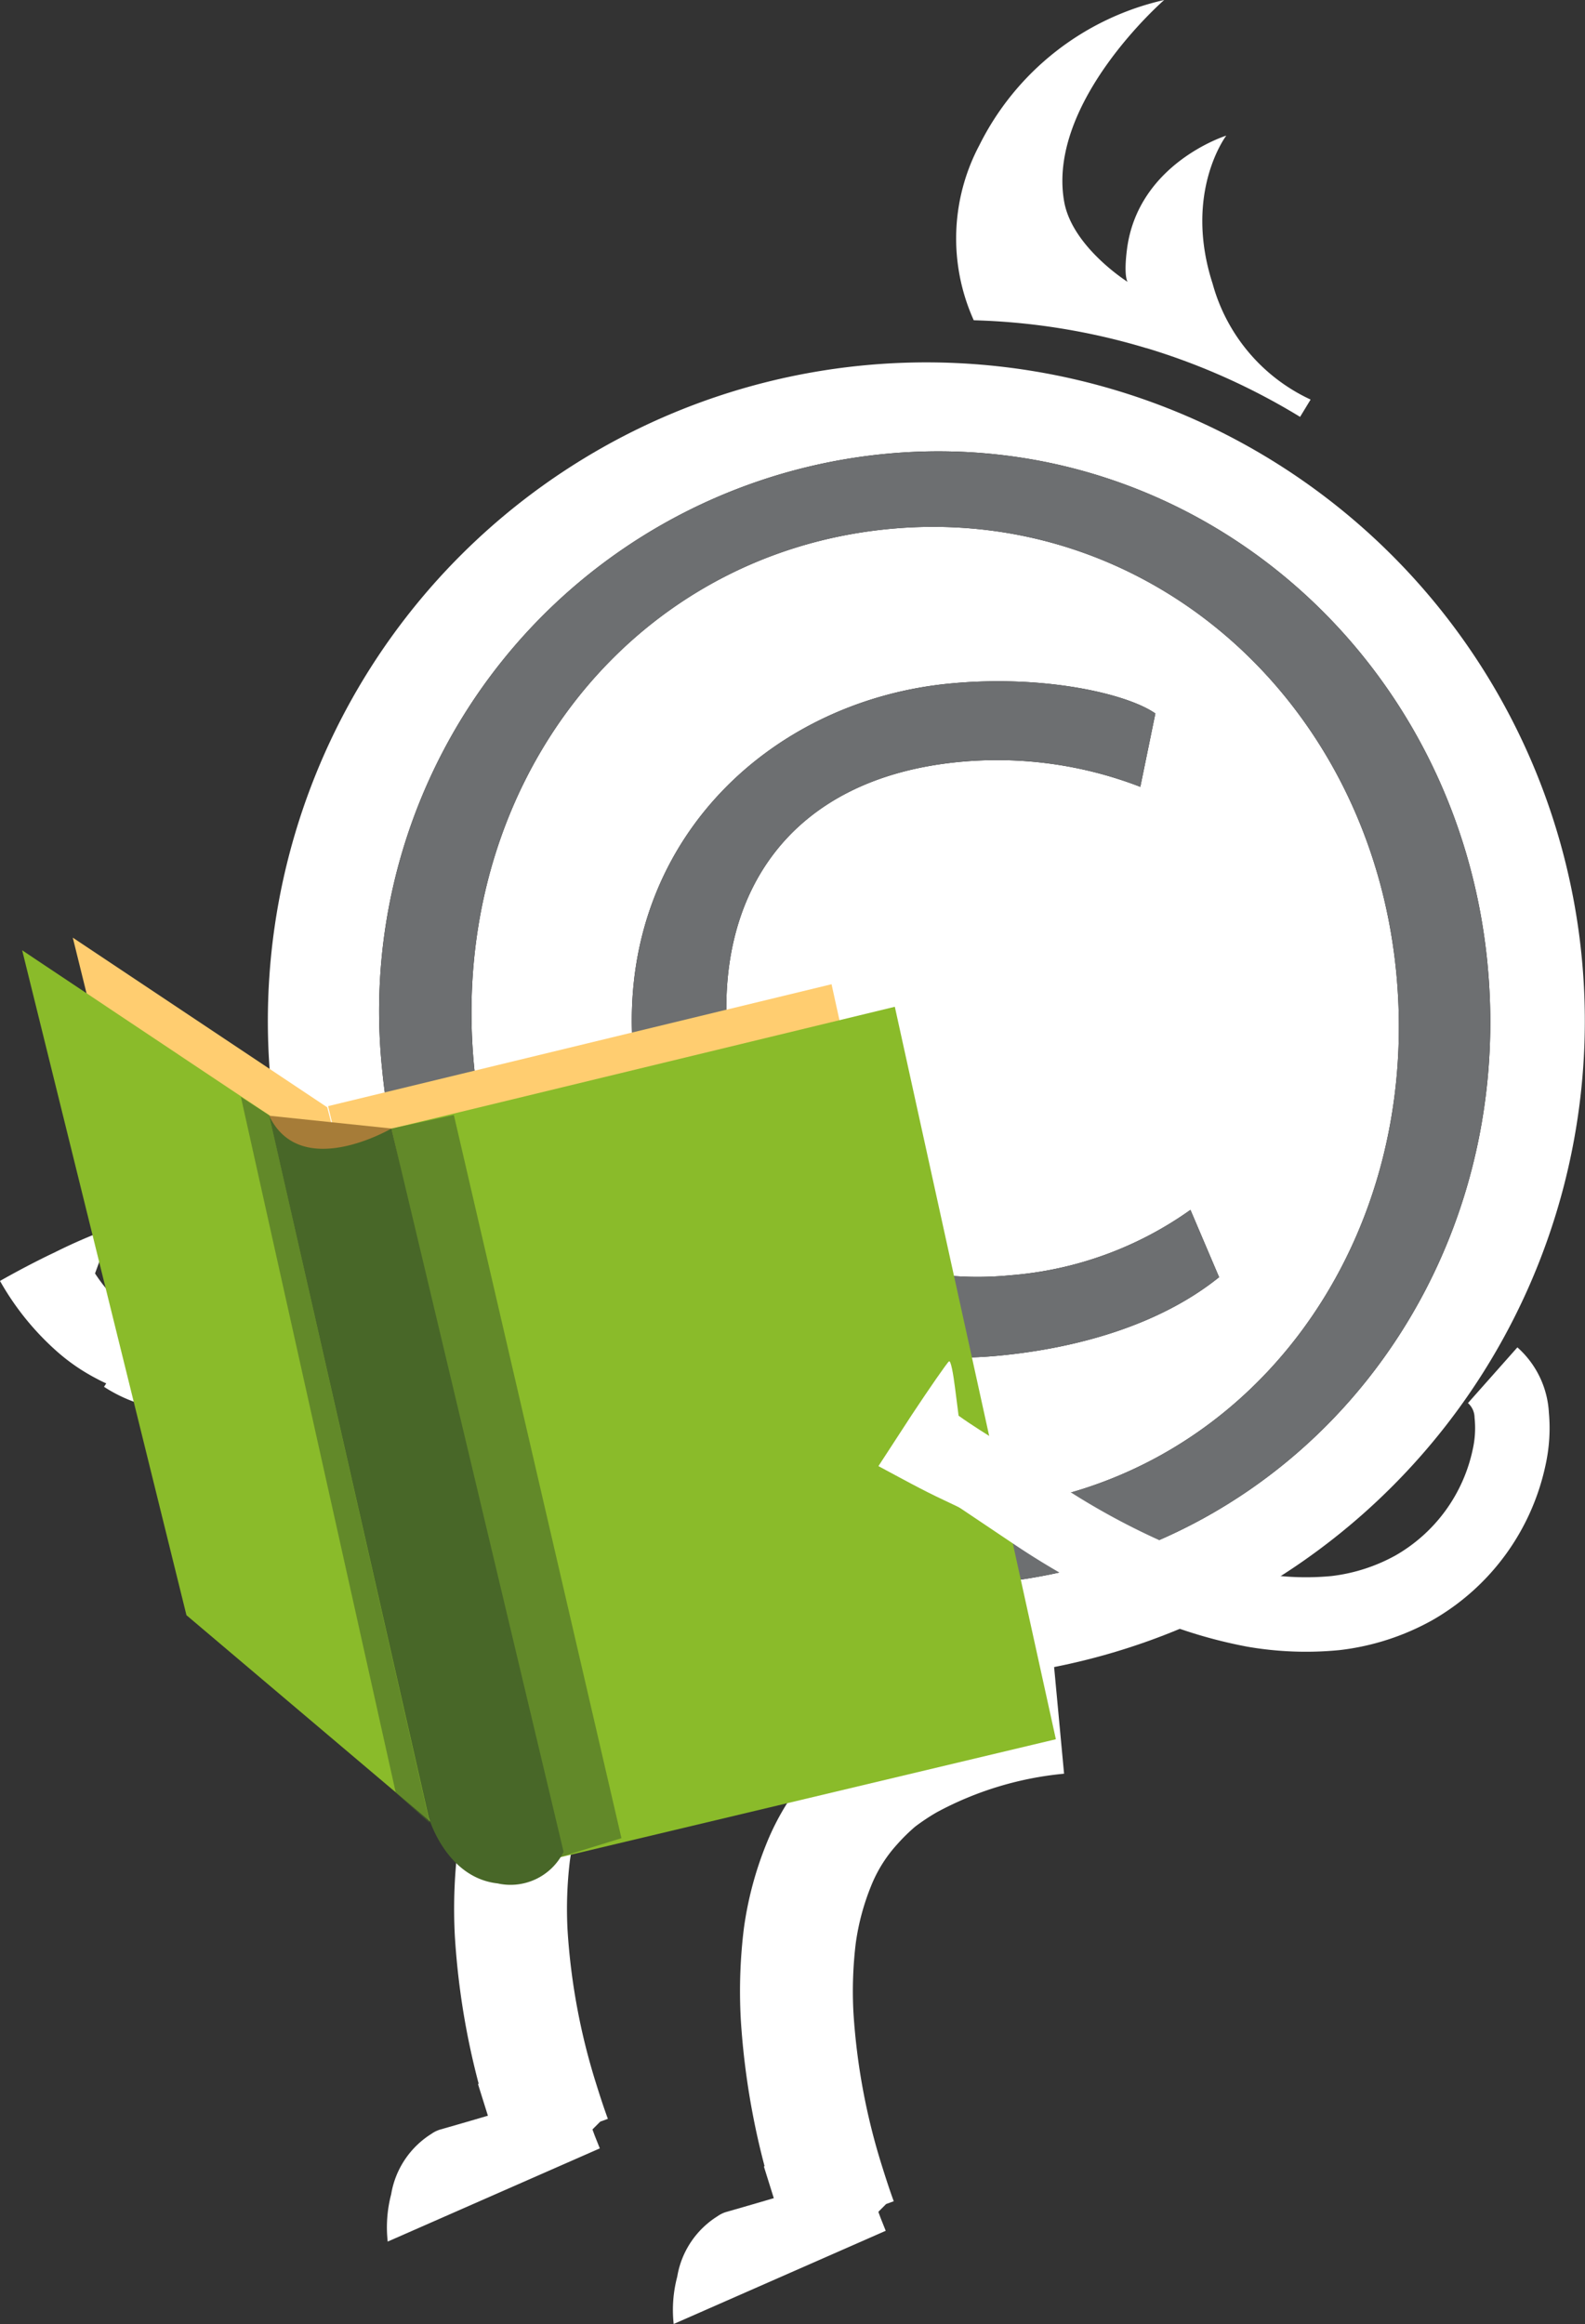 <svg id="Group_4880" data-name="Group 4880" xmlns="http://www.w3.org/2000/svg" xmlns:xlink="http://www.w3.org/1999/xlink" width="79.449" height="116.472" viewBox="0 0 79.449 116.472">
  <rect x="0" y="0" width="79.449" height="116.472" fill="#333333" stroke="none"/>
  <defs>
    <clipPath id="clip-path">
      <rect id="Rectangle_4716" data-name="Rectangle 4716" width="79.449" height="116.472" fill="none"/>
    </clipPath>
    <clipPath id="clip-path-3">
      <rect id="Rectangle_4713" data-name="Rectangle 4713" width="11.531" height="37.232" fill="none"/>
    </clipPath>
    <clipPath id="clip-path-4">
      <rect id="Rectangle_4714" data-name="Rectangle 4714" width="9.461" height="36.388" fill="none"/>
    </clipPath>
  </defs>
  <g id="Group_4700" data-name="Group 4700" clip-path="url(#clip-path)">
    <g id="Group_4699" data-name="Group 4699">
      <g id="Group_4698" data-name="Group 4698" clip-path="url(#clip-path)">
        <path id="Path_1749" data-name="Path 1749" d="M6.957,93.042a7.98,7.98,0,0,0-.767,2.214,8.1,8.1,0,0,1-1.426-1.661s.059-.162.146-.4.217-.542.353-.835c.262-.585.581-1.116.461-1.1a27.754,27.754,0,0,0-2.975,1.276C1.343,93.2,0,93.971,0,93.971a13.7,13.7,0,0,0,2.873,3.55,9.844,9.844,0,0,0,1.942,1.333,7.436,7.436,0,0,0,2.295.794,14.885,14.885,0,0,0,1.169-2.423" transform="translate(0 -29.774)" fill="#fff"/>
        <path id="Path_1750" data-name="Path 1750" d="M9.251,94.668a5.517,5.517,0,0,0,1.778.755,4.611,4.611,0,0,0,2.359-.073,5.322,5.322,0,0,0,2.022-1.166,9.964,9.964,0,0,0,2.415-3.747,27.589,27.589,0,0,0,1.584-8.518" transform="translate(-3.018 -26.729)" fill="none" stroke="#fff" stroke-miterlimit="10" stroke-width="3.733"/>
        <path id="Path_1751" data-name="Path 1751" d="M59.653,161.425l.018.061c.165.534.338,1.065.522,1.585l.282.764.254.637L50.1,169.143a6.524,6.524,0,0,1,.179-2.373,4.424,4.424,0,0,1,2.018-3.027,1.506,1.506,0,0,1,.457-.22c4.886-1.394,6.9-2.1,6.9-2.1" transform="translate(-16.332 -52.671)" fill="#fff"/>
        <path id="Path_1752" data-name="Path 1752" d="M61.48,152.984c-.23-.627-.439-1.273-.641-1.919a35.142,35.142,0,0,1-1.548-8.35,22.956,22.956,0,0,1,.135-4,14.811,14.811,0,0,1,.955-3.574,9.716,9.716,0,0,1,1.825-2.912,11.959,11.959,0,0,1,1.232-1.2,13.354,13.354,0,0,1,1.482-.986,19.524,19.524,0,0,1,7.49-2.276" transform="translate(-19.336 -41.69)" fill="none" stroke="#fff" stroke-miterlimit="10" stroke-width="5.657"/>
        <path id="Path_1753" data-name="Path 1753" d="M38.382,155.294l.018.061c.165.534.338,1.065.522,1.585l.282.764.254.637-10.632,4.671A6.524,6.524,0,0,1,29,160.639a4.422,4.422,0,0,1,2.018-3.027,1.506,1.506,0,0,1,.457-.22c4.886-1.394,6.9-2.1,6.9-2.1" transform="translate(-9.392 -50.67)" fill="#fff"/>
        <path id="Path_1754" data-name="Path 1754" d="M40.209,146.853c-.23-.627-.439-1.273-.641-1.919a35.141,35.141,0,0,1-1.548-8.35,22.955,22.955,0,0,1,.135-4,14.81,14.81,0,0,1,.955-3.574,9.716,9.716,0,0,1,1.825-2.912,11.958,11.958,0,0,1,1.232-1.2,13.353,13.353,0,0,1,1.482-.986,19.527,19.527,0,0,1,7.49-2.276" transform="translate(-12.395 -39.689)" fill="none" stroke="#fff" stroke-miterlimit="10" stroke-width="5.657"/>
        <path id="Path_1755" data-name="Path 1755" d="M80.684,17.451a33.028,33.028,0,0,0-8.662-1.4,9.966,9.966,0,0,1,.28-8.771A13.738,13.738,0,0,1,81.567,0s-5.889,5.117-5.014,10.1c.4,2.278,3.181,4.027,3.181,4.027s-.205-.253-.034-1.616c.544-4.332,4.98-5.714,4.98-5.714s-2.163,2.844-.685,7.42a9.032,9.032,0,0,0,4.912,5.808l-.528.868a33.083,33.083,0,0,0-7.694-3.446" transform="translate(-23.212)" fill="#fff"/>
        <path id="Path_1756" data-name="Path 1756" d="M84.776,68.647A33.007,33.007,0,1,1,61.618,28.117,33.008,33.008,0,0,1,84.776,68.647" transform="translate(-6.499 -8.792)" fill="#fff"/>
        <path id="Path_1757" data-name="Path 1757" d="M83.772,59.24C85.3,74.989,74.431,88.795,58.956,90.291,43.388,91.8,29.9,80.345,28.374,64.6a28.054,28.054,0,0,1,25.2-30.9c15.385-1.488,28.693,9.98,30.2,25.548M32.979,64.428C34.3,78.071,45.406,87.812,58.592,86.536,71.52,85.472,80.541,73.6,79.2,59.682,77.876,46.038,66.757,36.207,53.754,37.464,40.661,38.73,31.633,50.509,32.979,64.428M66.372,50.385a19.914,19.914,0,0,0-9.085-1.247C48.68,49.97,45,55.871,45.706,63.2c.691,7.142,5.737,12.478,14.161,11.663a17.955,17.955,0,0,0,9.018-3.276l1.436,3.373c-3,2.416-7.143,3.556-10.989,3.928-10.622,1.027-17.465-5.706-18.359-14.954C39.963,53.493,47.566,46.1,56.814,45.209c4.762-.46,8.924.523,10.312,1.5Z" transform="translate(-9.213 -10.951)" fill="#1a1818"/>
        <path id="Path_1758" data-name="Path 1758" d="M83.772,59.24C85.3,74.989,74.431,88.795,58.956,90.291,43.388,91.8,29.9,80.345,28.374,64.6a28.054,28.054,0,0,1,25.2-30.9c15.385-1.488,28.693,9.98,30.2,25.548M32.979,64.428C34.3,78.071,45.406,87.812,58.592,86.536,71.52,85.472,80.541,73.6,79.2,59.682,77.876,46.038,66.757,36.207,53.754,37.464,40.661,38.73,31.633,50.509,32.979,64.428M66.372,50.385a19.914,19.914,0,0,0-9.085-1.247C48.68,49.97,45,55.871,45.706,63.2c.691,7.142,5.737,12.478,14.161,11.663a17.955,17.955,0,0,0,9.018-3.276l1.436,3.373c-3,2.416-7.143,3.556-10.989,3.928-10.622,1.027-17.465-5.706-18.359-14.954C39.963,53.493,47.566,46.1,56.814,45.209c4.762-.46,8.924.523,10.312,1.5Z" transform="translate(-9.213 -10.951)" fill="#6d6f71"/>
        <path id="Path_1759" data-name="Path 1759" d="M5.415,69.751l8.235,33.323,14.014,11.863L18.17,78.254Z" transform="translate(-1.767 -22.759)" fill="#ffcd70"/>
        <path id="Path_1760" data-name="Path 1760" d="M1.649,70.692l8.235,33.323L23.9,115.878,14.4,79.2Z" transform="translate(-0.538 -23.066)" fill="#8abb2a"/>
        <path id="Path_1761" data-name="Path 1761" d="M24.413,79.326l25.235-6.109,8.072,36.716-24.541,5.9Z" transform="translate(-7.966 -23.89)" fill="#ffcd70"/>
        <path id="Path_1762" data-name="Path 1762" d="M29.121,81l25.235-6.109L62.428,111.6l-24.977,5.946Z" transform="translate(-9.502 -24.434)" fill="#8abb2a"/>
        <path id="Path_1763" data-name="Path 1763" d="M20.027,83l6.127.641,2.039,9.57H23.354Z" transform="translate(-6.535 -27.083)" fill="#a67c38"/>
        <path id="Path_1764" data-name="Path 1764" d="M20.027,83c1.583,3.309,6.127.641,6.127.641l8.631,36.251a2.966,2.966,0,0,1-3.309,1.582c-2.589-.288-3.452-3.309-3.452-3.309Z" transform="translate(-6.535 -27.083)" fill="#486728"/>
        <path id="Path_1765" data-name="Path 1765" d="M71.332,102.783c.028.852.074,1.706.131,2.576-.7-.447-1.411-.878-2.089-1.366,0,0-.092-.714-.181-1.415s-.209-1.368-.3-1.308-.991,1.362-1.851,2.66l-1.686,2.59c1.106.59,2.18,1.192,3.318,1.721l1.679.8,1.715.736,1.824-1.963" transform="translate(-21.324 -33.042)" fill="#fff"/>
        <path id="Path_1766" data-name="Path 1766" d="M74.816,108.212l1.473,1.015a37.71,37.71,0,0,0,7.087,3.733,22.122,22.122,0,0,0,3.891,1.11,15.351,15.351,0,0,0,4.086.152,10.611,10.611,0,0,0,3.929-1.265,9.908,9.908,0,0,0,4.773-6.534,6.752,6.752,0,0,0,.132-2.122,2.849,2.849,0,0,0-.955-2" transform="translate(-24.411 -33.379)" fill="none" stroke="#fff" stroke-miterlimit="10" stroke-width="3.733"/>
        <g id="Group_4694" data-name="Group 4694" transform="translate(19.619 55.882)" opacity="0.6">
          <g id="Group_4693" data-name="Group 4693">
            <g id="Group_4692" data-name="Group 4692" clip-path="url(#clip-path-3)">
              <path id="Path_1767" data-name="Path 1767" d="M29.121,83.625l3.131-.68,8.4,36.243-3.2.989" transform="translate(-29.121 -82.946)" fill="#486728"/>
            </g>
          </g>
        </g>
        <g id="Group_4697" data-name="Group 4697" transform="translate(12.076 54.972)" opacity="0.6">
          <g id="Group_4696" data-name="Group 4696">
            <g id="Group_4695" data-name="Group 4695" clip-path="url(#clip-path-4)">
              <path id="Path_1768" data-name="Path 1768" d="M19.341,82.517,17.925,81.6l7.763,34.871,1.7,1.517" transform="translate(-17.925 -81.595)" fill="#486728"/>
            </g>
          </g>
        </g>
      </g>
    </g>
  </g>
</svg>
